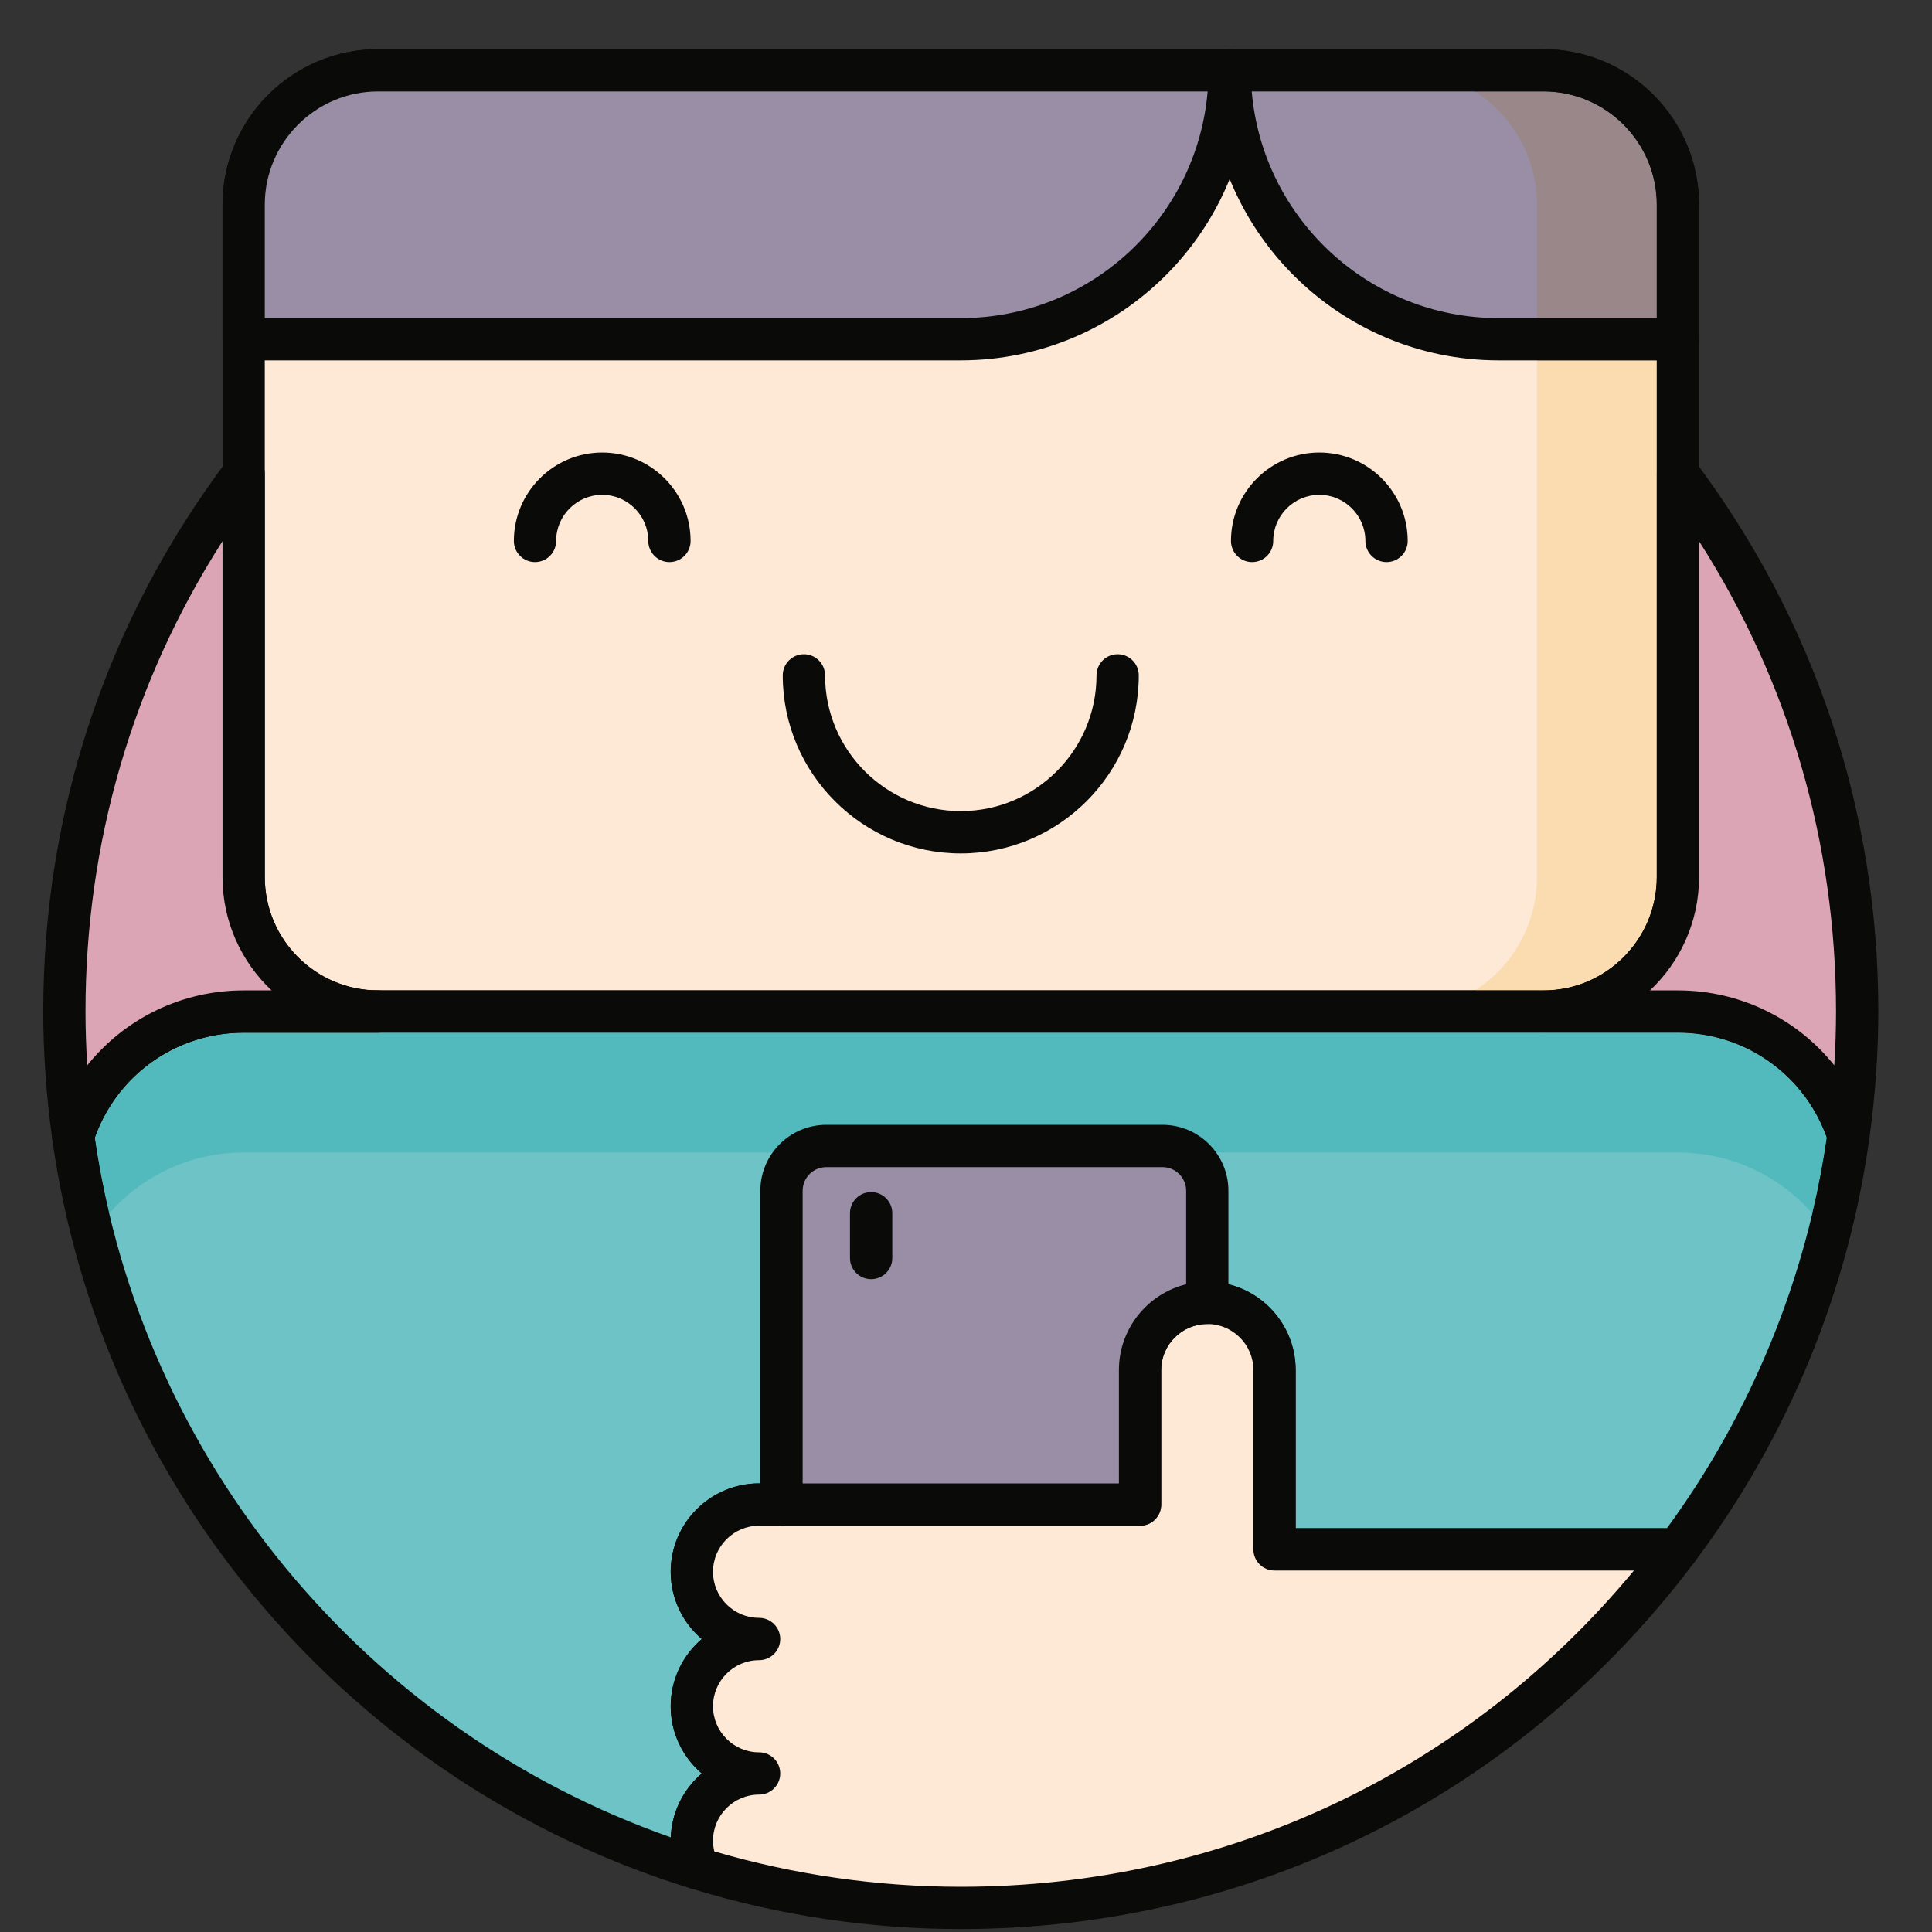 <?xml version="1.0" encoding="UTF-8"?>
<svg width="40px" height="40px" viewBox="0 0 40 40" version="1.1" xmlns="http://www.w3.org/2000/svg" xmlns:xlink="http://www.w3.org/1999/xlink">
    <rect x="0" y="0" width="40" height="40" fill="#333333" stroke="none"/>
    <title>vida social_40x40</title>
    <g id="vida-social_40x40" stroke="none" stroke-width="1" fill="none" fill-rule="evenodd">
        <g id="Persona_3">
            <g id="shutterstock_1270944415">
                <path d="M31.955,20.942 L7.829,20.942 C6.291,20.942 5.045,19.696 5.045,18.159 L5.045,4.239 C5.045,2.702 6.291,1.456 7.829,1.456 L31.955,1.456 C33.493,1.456 34.739,2.702 34.739,4.239 L34.739,18.159 C34.739,19.696 33.493,20.942 31.955,20.942" id="Fill-27" fill="#FEE9D7"></path>
                <path d="M7.829,1.893 C6.535,1.893 5.482,2.946 5.482,4.239 L5.482,18.159 C5.482,19.452 6.535,20.505 7.829,20.505 L31.955,20.505 C33.249,20.505 34.301,19.452 34.301,18.159 L34.301,4.239 C34.301,2.946 33.249,1.893 31.955,1.893 L7.829,1.893 M31.955,21.38 L7.829,21.38 C6.052,21.38 4.607,19.935 4.607,18.159 L4.607,4.239 C4.607,2.463 6.052,1.018 7.829,1.018 L31.955,1.018 C33.732,1.018 35.177,2.463 35.177,4.239 L35.177,18.159 C35.177,19.935 33.732,21.38 31.955,21.38" id="Fill-28" fill="#0A0B09"></path>
                <path d="M25.46,1.456 L7.828,1.456 C6.291,1.456 5.045,2.702 5.045,4.239 L5.045,7.023 L19.892,7.023 C22.967,7.023 25.46,4.531 25.46,1.456" id="Fill-29" fill="#998EA5"></path>
                <path d="M5.482,6.586 L19.892,6.586 C22.573,6.586 24.78,4.518 25.003,1.893 L7.828,1.893 C6.535,1.893 5.482,2.946 5.482,4.239 L5.482,6.586 Z M19.892,7.461 L5.045,7.461 C4.803,7.461 4.607,7.265 4.607,7.023 L4.607,4.239 C4.607,2.463 6.052,1.018 7.828,1.018 L25.46,1.018 C25.701,1.018 25.897,1.214 25.897,1.456 C25.897,4.767 23.203,7.461 19.892,7.461 L19.892,7.461 Z" id="Fill-30" fill="#0A0B09"></path>
                <path d="M31.955,1.456 L25.459,1.456 C25.459,4.531 27.952,7.023 31.027,7.023 L34.739,7.023 L34.739,4.239 C34.739,2.702 33.493,1.456 31.955,1.456" id="Fill-31" fill="#998EA5"></path>
                <path d="M25.916,1.893 C26.139,4.518 28.346,6.586 31.027,6.586 L34.301,6.586 L34.301,4.239 C34.301,2.946 33.249,1.893 31.955,1.893 L25.916,1.893 M34.739,7.461 L31.027,7.461 C27.716,7.461 25.022,4.767 25.022,1.456 C25.022,1.214 25.218,1.018 25.459,1.018 L31.955,1.018 C33.732,1.018 35.177,2.463 35.177,4.239 L35.177,7.023 C35.177,7.265 34.981,7.461 34.739,7.461" id="Fill-32" fill="#0A0B09"></path>
                <path d="M13.86,11.637 C13.618,11.637 13.422,11.441 13.422,11.199 C13.422,10.673 12.994,10.245 12.468,10.245 C11.942,10.245 11.514,10.673 11.514,11.199 C11.514,11.441 11.318,11.637 11.076,11.637 C10.835,11.637 10.639,11.441 10.639,11.199 C10.639,10.19 11.459,9.369 12.468,9.369 C13.477,9.369 14.298,10.19 14.298,11.199 C14.298,11.441 14.102,11.637 13.86,11.637" id="Fill-33" fill="#0A0B09"></path>
                <path d="M28.707,11.637 C28.466,11.637 28.269,11.441 28.269,11.199 C28.269,10.673 27.841,10.245 27.315,10.245 C26.789,10.245 26.361,10.673 26.361,11.199 C26.361,11.441 26.165,11.637 25.923,11.637 C25.682,11.637 25.486,11.441 25.486,11.199 C25.486,10.19 26.307,9.369 27.315,9.369 C28.324,9.369 29.145,10.19 29.145,11.199 C29.145,11.441 28.949,11.637 28.707,11.637" id="Fill-34" fill="#0A0B09"></path>
                <path d="M19.892,17.669 C17.86,17.669 16.206,16.015 16.206,13.983 C16.206,13.741 16.402,13.545 16.644,13.545 C16.886,13.545 17.082,13.741 17.082,13.983 C17.082,15.532 18.342,16.793 19.892,16.793 C21.441,16.793 22.702,15.532 22.702,13.983 C22.702,13.741 22.898,13.545 23.14,13.545 C23.381,13.545 23.577,13.741 23.577,13.983 C23.577,16.015 21.924,17.669 19.892,17.669" id="Fill-35" fill="#0A0B09"></path>
                <path d="M15.716,36.718 C14.947,36.718 14.324,36.095 14.324,35.326 C14.324,34.557 14.947,33.934 15.716,33.934 C14.947,33.934 14.324,33.311 14.324,32.542 C14.324,31.773 14.947,31.15 15.716,31.15 L23.604,31.15 L23.604,28.366 C23.604,27.597 24.227,26.974 24.996,26.974 C25.764,26.974 26.388,27.597 26.388,28.366 L26.388,32.078 L34.732,32.078 C36.576,29.623 37.828,26.697 38.27,23.512 C37.788,22.021 36.39,20.942 34.739,20.942 L5.045,20.942 C3.394,20.942 1.996,22.021 1.514,23.512 C2.513,30.721 7.652,36.603 14.453,38.686 C14.372,38.51 14.324,38.316 14.324,38.11 C14.324,37.341 14.947,36.718 15.716,36.718" id="Fill-36" fill="#6DC3C6"></path>
                <path d="M1.962,23.554 C2.923,30.212 7.561,35.818 13.888,38.04 C13.908,37.511 14.153,37.039 14.53,36.718 C14.136,36.382 13.886,35.883 13.886,35.326 C13.886,34.769 14.136,34.27 14.53,33.934 C14.136,33.598 13.886,33.099 13.886,32.542 C13.886,31.533 14.707,30.712 15.716,30.712 L23.166,30.712 L23.166,28.366 C23.166,27.357 23.987,26.536 24.996,26.536 C26.005,26.536 26.825,27.357 26.825,28.366 L26.825,31.64 L34.512,31.64 C36.259,29.254 37.401,26.464 37.822,23.554 C37.357,22.249 36.131,21.38 34.739,21.38 L5.045,21.38 C3.653,21.38 2.427,22.249 1.962,23.554 M14.453,39.124 C14.41,39.124 14.367,39.118 14.324,39.105 C7.288,36.949 2.089,30.852 1.08,23.572 C1.071,23.506 1.077,23.44 1.097,23.377 C1.653,21.659 3.239,20.505 5.045,20.505 L34.739,20.505 C36.544,20.505 38.131,21.659 38.686,23.377 C38.706,23.44 38.712,23.506 38.703,23.572 C38.265,26.738 37.013,29.77 35.082,32.341 C34.999,32.451 34.87,32.516 34.732,32.516 L26.388,32.516 C26.146,32.516 25.95,32.32 25.95,32.078 L25.95,28.366 C25.95,27.84 25.522,27.412 24.996,27.412 C24.47,27.412 24.041,27.84 24.041,28.366 L24.041,31.15 C24.041,31.392 23.846,31.588 23.604,31.588 L15.716,31.588 C15.19,31.588 14.762,32.016 14.762,32.542 C14.762,33.068 15.19,33.496 15.716,33.496 C15.958,33.496 16.154,33.692 16.154,33.934 C16.154,34.176 15.958,34.372 15.716,34.372 C15.19,34.372 14.762,34.8 14.762,35.326 C14.762,35.852 15.19,36.28 15.716,36.28 C15.958,36.28 16.154,36.476 16.154,36.718 C16.154,36.96 15.958,37.155 15.716,37.155 C15.19,37.155 14.762,37.584 14.762,38.11 C14.762,38.243 14.792,38.376 14.851,38.504 C14.922,38.661 14.895,38.845 14.782,38.975 C14.697,39.071 14.577,39.124 14.453,39.124" id="Fill-37" fill="#0A0B09"></path>
                <path d="M2.26,25.123 C2.139,24.607 2.038,24.084 1.962,23.554 C2.427,22.249 3.653,21.38 5.045,21.38 L34.739,21.38 C34.742,21.38 34.744,21.38 34.747,21.38 C34.748,21.38 34.749,21.38 34.75,21.38 C34.752,21.38 34.754,21.38 34.755,21.38 C34.757,21.38 34.758,21.38 34.759,21.38 C34.761,21.38 34.762,21.38 34.764,21.38 C34.765,21.38 34.766,21.38 34.768,21.38 C34.769,21.38 34.771,21.38 34.772,21.38 C34.773,21.38 34.775,21.38 34.776,21.38 C34.777,21.38 34.779,21.38 34.78,21.38 C34.781,21.38 34.783,21.38 34.784,21.38 C34.785,21.38 34.787,21.38 34.788,21.38 C34.79,21.381 34.791,21.381 34.792,21.381 C34.794,21.381 34.795,21.381 34.797,21.381 C34.798,21.381 34.799,21.381 34.801,21.381 C34.802,21.381 34.803,21.381 34.805,21.381 C34.806,21.381 34.808,21.381 34.809,21.381 C34.81,21.381 34.812,21.381 34.813,21.381 C34.814,21.381 34.816,21.381 34.817,21.381 C34.819,21.381 34.82,21.381 34.821,21.381 C34.823,21.381 34.824,21.381 34.825,21.381 C34.827,21.381 34.828,21.381 34.829,21.381 C34.831,21.381 34.832,21.381 34.834,21.381 C34.835,21.381 34.836,21.382 34.838,21.382 C34.839,21.382 34.84,21.382 34.842,21.382 C34.843,21.382 34.845,21.382 34.846,21.382 C34.847,21.382 34.849,21.382 34.85,21.382 C34.851,21.382 34.853,21.382 34.854,21.382 C34.855,21.382 34.857,21.382 34.859,21.382 C34.86,21.382 34.861,21.382 34.862,21.383 C34.864,21.383 34.865,21.383 34.867,21.383 C34.868,21.383 34.869,21.383 34.87,21.383 C34.872,21.383 34.873,21.383 34.875,21.383 C34.876,21.383 34.877,21.383 34.878,21.383 C34.88,21.383 34.881,21.383 34.883,21.383 C34.884,21.383 34.885,21.383 34.887,21.383 C34.888,21.384 34.89,21.384 34.891,21.384 C34.892,21.384 34.894,21.384 34.895,21.384 C34.896,21.384 34.898,21.384 34.899,21.384 C34.9,21.384 34.902,21.384 34.903,21.384 C34.904,21.384 34.906,21.384 34.908,21.384 C34.909,21.385 34.91,21.385 34.911,21.385 C34.913,21.385 34.914,21.385 34.916,21.385 C34.917,21.385 34.918,21.385 34.919,21.385 C34.921,21.385 34.922,21.385 34.924,21.385 C34.925,21.385 34.926,21.385 34.927,21.385 C34.929,21.386 34.931,21.386 34.932,21.386 C34.933,21.386 34.934,21.386 34.935,21.386 C34.937,21.386 34.939,21.386 34.94,21.386 C34.941,21.386 34.942,21.386 34.943,21.386 C34.945,21.387 34.947,21.387 34.949,21.387 C34.95,21.387 34.95,21.387 34.951,21.387 C34.953,21.387 34.955,21.387 34.957,21.387 C34.958,21.387 34.958,21.387 34.959,21.387 C34.961,21.388 34.963,21.388 34.965,21.388 C34.966,21.388 34.966,21.388 34.967,21.388 C34.969,21.388 34.971,21.388 34.973,21.388 C34.974,21.388 34.974,21.388 34.975,21.389 C34.977,21.389 34.979,21.389 34.981,21.389 C34.982,21.389 34.982,21.389 34.983,21.389 C34.985,21.389 34.987,21.389 34.989,21.39 C34.99,21.39 34.99,21.39 34.991,21.39 C34.993,21.39 34.995,21.39 34.998,21.39 C34.998,21.39 34.998,21.39 34.998,21.39 C35.001,21.39 35.003,21.391 35.006,21.391 C35.006,21.391 35.006,21.391 35.007,21.391 C35.009,21.391 35.011,21.391 35.014,21.392 C35.014,21.392 35.014,21.392 35.014,21.392 C36.023,21.475 36.921,22.017 37.466,22.842 C37.467,22.842 37.467,22.843 37.467,22.843 C37.468,22.845 37.469,22.846 37.47,22.848 C37.471,22.849 37.472,22.85 37.472,22.851 C37.473,22.852 37.473,22.853 37.474,22.854 C37.475,22.855 37.476,22.857 37.477,22.858 C37.477,22.859 37.478,22.859 37.478,22.86 C37.617,23.073 37.733,23.306 37.822,23.554 C37.745,24.081 37.645,24.605 37.523,25.122 C36.843,24.349 35.849,23.861 34.739,23.861 L5.045,23.861 C3.934,23.861 2.94,24.35 2.26,25.123" id="Fill-38" fill="#52BABD"></path>
                <path d="M1.921,25.573 C1.748,24.9 1.611,24.212 1.514,23.512 C1.996,22.021 3.394,20.942 5.045,20.942 L31.517,20.942 C31.517,21.184 31.714,21.38 31.955,21.38 L5.045,21.38 C3.653,21.38 2.427,22.249 1.962,23.554 C2.038,24.084 2.139,24.607 2.26,25.123 C2.136,25.264 2.023,25.415 1.921,25.573 M37.861,25.572 C37.76,25.413 37.646,25.263 37.523,25.122 C37.645,24.605 37.745,24.081 37.822,23.554 C37.832,23.585 37.843,23.616 37.853,23.646 C37.905,23.807 38.043,23.92 38.204,23.945 C38.114,24.496 37.998,25.038 37.861,25.572 M37.466,22.842 C36.921,22.017 36.023,21.475 35.014,21.392 C36.023,21.475 36.921,22.017 37.466,22.842" id="Fill-39" fill="#0A0B09"></path>
                <path d="M34.732,32.078 L26.388,32.078 L26.388,28.366 C26.388,27.597 25.764,26.974 24.996,26.974 C24.227,26.974 23.604,27.597 23.604,28.366 L23.604,31.15 L15.716,31.15 C14.947,31.15 14.324,31.773 14.324,32.542 C14.324,33.311 14.947,33.934 15.716,33.934 C14.947,33.934 14.324,34.557 14.324,35.326 C14.324,36.095 14.947,36.718 15.716,36.718 C14.947,36.718 14.324,37.341 14.324,38.11 C14.324,38.316 14.372,38.51 14.453,38.686 C16.173,39.214 17.998,39.502 19.892,39.502 C25.962,39.502 31.347,36.584 34.732,32.078" id="Fill-40" fill="#FEE9D7"></path>
                <path d="M14.789,38.331 C16.449,38.817 18.165,39.064 19.892,39.064 C25.342,39.064 30.372,36.688 33.829,32.516 L26.388,32.516 C26.146,32.516 25.95,32.32 25.95,32.078 L25.95,28.366 C25.95,27.84 25.522,27.412 24.996,27.412 C24.47,27.412 24.041,27.84 24.041,28.366 L24.041,31.15 C24.041,31.392 23.846,31.588 23.604,31.588 L15.716,31.588 C15.19,31.588 14.762,32.016 14.762,32.542 C14.762,33.068 15.19,33.496 15.716,33.496 C15.958,33.496 16.154,33.692 16.154,33.934 C16.154,34.176 15.958,34.372 15.716,34.372 C15.19,34.372 14.762,34.8 14.762,35.326 C14.762,35.852 15.19,36.28 15.716,36.28 C15.958,36.28 16.154,36.476 16.154,36.718 C16.154,36.96 15.958,37.155 15.716,37.155 C15.19,37.155 14.762,37.584 14.762,38.11 C14.762,38.184 14.771,38.258 14.789,38.331 Z M19.892,39.939 C18.005,39.939 16.132,39.659 14.324,39.105 C14.205,39.068 14.107,38.982 14.055,38.869 C13.943,38.625 13.886,38.37 13.886,38.11 C13.886,37.553 14.136,37.054 14.53,36.718 C14.136,36.382 13.886,35.883 13.886,35.326 C13.886,34.769 14.136,34.27 14.53,33.934 C14.136,33.598 13.886,33.099 13.886,32.542 C13.886,31.533 14.707,30.712 15.716,30.712 L23.166,30.712 L23.166,28.366 C23.166,27.357 23.987,26.536 24.996,26.536 C26.005,26.536 26.825,27.357 26.825,28.366 L26.825,31.64 L34.732,31.64 C34.898,31.64 35.049,31.734 35.123,31.883 C35.198,32.031 35.182,32.208 35.082,32.341 C31.455,37.17 25.918,39.939 19.892,39.939 L19.892,39.939 Z" id="Fill-41" fill="#0A0B09"></path>
                <path d="M23.604,28.366 C23.604,27.597 24.227,26.974 24.996,26.974 L24.996,24.654 C24.996,24.142 24.58,23.726 24.068,23.726 L17.108,23.726 C16.595,23.726 16.18,24.142 16.18,24.654 L16.18,31.15 L23.604,31.15 L23.604,28.366" id="Fill-42" fill="#998EA5"></path>
                <path d="M16.618,30.712 L23.166,30.712 L23.166,28.366 C23.166,27.508 23.76,26.786 24.558,26.589 L24.558,24.654 C24.558,24.384 24.338,24.164 24.068,24.164 L17.108,24.164 C16.838,24.164 16.618,24.384 16.618,24.654 L16.618,30.712 Z M23.604,31.588 L16.18,31.588 C15.938,31.588 15.742,31.392 15.742,31.15 L15.742,24.654 C15.742,23.901 16.355,23.288 17.108,23.288 L24.068,23.288 C24.821,23.288 25.433,23.901 25.433,24.654 L25.433,26.974 C25.433,27.216 25.237,27.412 24.996,27.412 C24.47,27.412 24.041,27.84 24.041,28.366 L24.041,31.15 C24.041,31.392 23.846,31.588 23.604,31.588 L23.604,31.588 Z" id="Fill-43" fill="#0A0B09"></path>
                <path d="M5.045,18.159 L5.045,9.807 C2.714,12.909 1.333,16.764 1.333,20.942 C1.333,21.815 1.397,22.671 1.514,23.512 C1.996,22.021 3.394,20.942 5.045,20.942 L7.828,20.942 C6.291,20.942 5.045,19.696 5.045,18.159" id="Fill-44" fill="#DCA5B6"></path>
                <path d="M4.607,11.204 C2.747,14.111 1.77,17.45 1.77,20.942 C1.77,21.309 1.783,21.681 1.806,22.057 C2.577,21.094 3.755,20.505 5.045,20.505 L5.623,20.505 C4.998,19.917 4.607,19.083 4.607,18.159 L4.607,11.204 Z M1.514,23.949 L1.476,23.948 C1.272,23.93 1.108,23.774 1.08,23.572 C0.957,22.684 0.895,21.799 0.895,20.942 C0.895,16.794 2.209,12.853 4.695,9.544 C4.808,9.393 5.004,9.331 5.183,9.392 C5.362,9.451 5.482,9.618 5.482,9.807 L5.482,18.159 C5.482,19.452 6.535,20.505 7.828,20.505 C8.07,20.505 8.266,20.701 8.266,20.942 C8.266,21.184 8.07,21.38 7.828,21.38 L5.045,21.38 C3.62,21.38 2.369,22.291 1.93,23.646 C1.872,23.828 1.703,23.949 1.514,23.949 L1.514,23.949 Z" id="Fill-45" fill="#0A0B09"></path>
                <path d="M34.739,9.807 L34.739,18.159 C34.739,19.696 33.493,20.942 31.955,20.942 L34.739,20.942 C36.39,20.942 37.788,22.021 38.27,23.512 C38.386,22.671 38.451,21.815 38.451,20.942 C38.451,16.764 37.069,12.909 34.739,9.807" id="Fill-46" fill="#DCA5B6"></path>
                <path d="M34.161,20.505 L34.739,20.505 C36.029,20.505 37.207,21.094 37.977,22.057 C38.001,21.682 38.013,21.309 38.013,20.942 C38.013,17.45 37.037,14.111 35.177,11.204 L35.177,18.159 C35.177,19.083 34.786,19.917 34.161,20.505 M38.269,23.949 C38.081,23.949 37.912,23.828 37.853,23.646 C37.415,22.291 36.163,21.38 34.739,21.38 L31.955,21.38 C31.714,21.38 31.517,21.184 31.517,20.942 C31.517,20.701 31.714,20.505 31.955,20.505 C33.249,20.505 34.301,19.452 34.301,18.159 L34.301,9.807 C34.301,9.618 34.422,9.451 34.601,9.392 C34.78,9.332 34.976,9.393 35.089,9.544 C37.575,12.853 38.889,16.794 38.889,20.942 C38.889,21.8 38.826,22.685 38.703,23.572 C38.675,23.774 38.511,23.93 38.308,23.948 L38.269,23.949" id="Fill-47" fill="#0A0B09"></path>
                <path d="M18.036,26.484 C17.794,26.484 17.598,26.288 17.598,26.046 L17.598,25.118 C17.598,24.877 17.794,24.681 18.036,24.681 C18.278,24.681 18.474,24.877 18.474,25.118 L18.474,26.046 C18.474,26.288 18.278,26.484 18.036,26.484" id="Fill-54" fill="#0A0B09"></path>
                <path d="M31.955,20.505 L30.536,20.505 C31.309,20.01 31.821,19.144 31.821,18.159 L31.821,7.461 L34.301,7.461 L34.301,18.159 C34.301,19.452 33.249,20.505 31.955,20.505" id="Fill-55" fill="#FADCB0"></path>
                <path d="M31.955,20.505 L30.536,20.505 L31.955,20.505 C33.249,20.505 34.301,19.452 34.301,18.159 L34.301,7.461 L34.739,7.461 C34.739,7.461 34.739,7.461 34.739,7.461 L34.739,9.369 C34.693,9.369 34.646,9.376 34.601,9.392 C34.422,9.451 34.301,9.618 34.301,9.807 L34.301,18.159 C34.301,19.452 33.249,20.505 31.955,20.505" id="Fill-56" fill="#0A0B09"></path>
                <path d="M34.301,6.586 L31.821,6.586 L31.821,4.239 C31.821,3.254 31.309,2.388 30.536,1.893 L31.955,1.893 C33.249,1.893 34.301,2.946 34.301,4.239 L34.301,6.586" id="Fill-57" fill="#99878A"></path>
                <path d="M34.739,7.461 L31.821,7.461 L31.821,6.586 L34.301,6.586 L34.301,4.239 C34.301,2.946 33.249,1.893 31.955,1.893 L30.536,1.893 C30.103,1.616 29.589,1.456 29.037,1.456 L31.955,1.456 C33.493,1.456 34.739,2.702 34.739,4.239 L34.739,7.461 C34.739,7.461 34.739,7.461 34.739,7.461" id="Fill-58" fill="#0A0B09"></path>
                <path d="M31.517,20.942 L29.037,20.942 C29.589,20.942 30.103,20.782 30.536,20.505 L31.955,20.505 C31.714,20.505 31.517,20.701 31.517,20.942" id="Fill-59" fill="#0A0B09"></path>
                <path d="M31.955,20.942 L31.517,20.942 C31.517,20.701 31.714,20.505 31.955,20.505 C33.249,20.505 34.301,19.452 34.301,18.159 L34.301,9.807 C34.301,9.618 34.422,9.451 34.601,9.392 C34.646,9.376 34.693,9.369 34.739,9.369 L34.739,18.159 C34.739,19.696 33.493,20.942 31.955,20.942" id="Fill-60" fill="#0A0B09"></path>
            </g>
        </g>
    </g>
</svg>